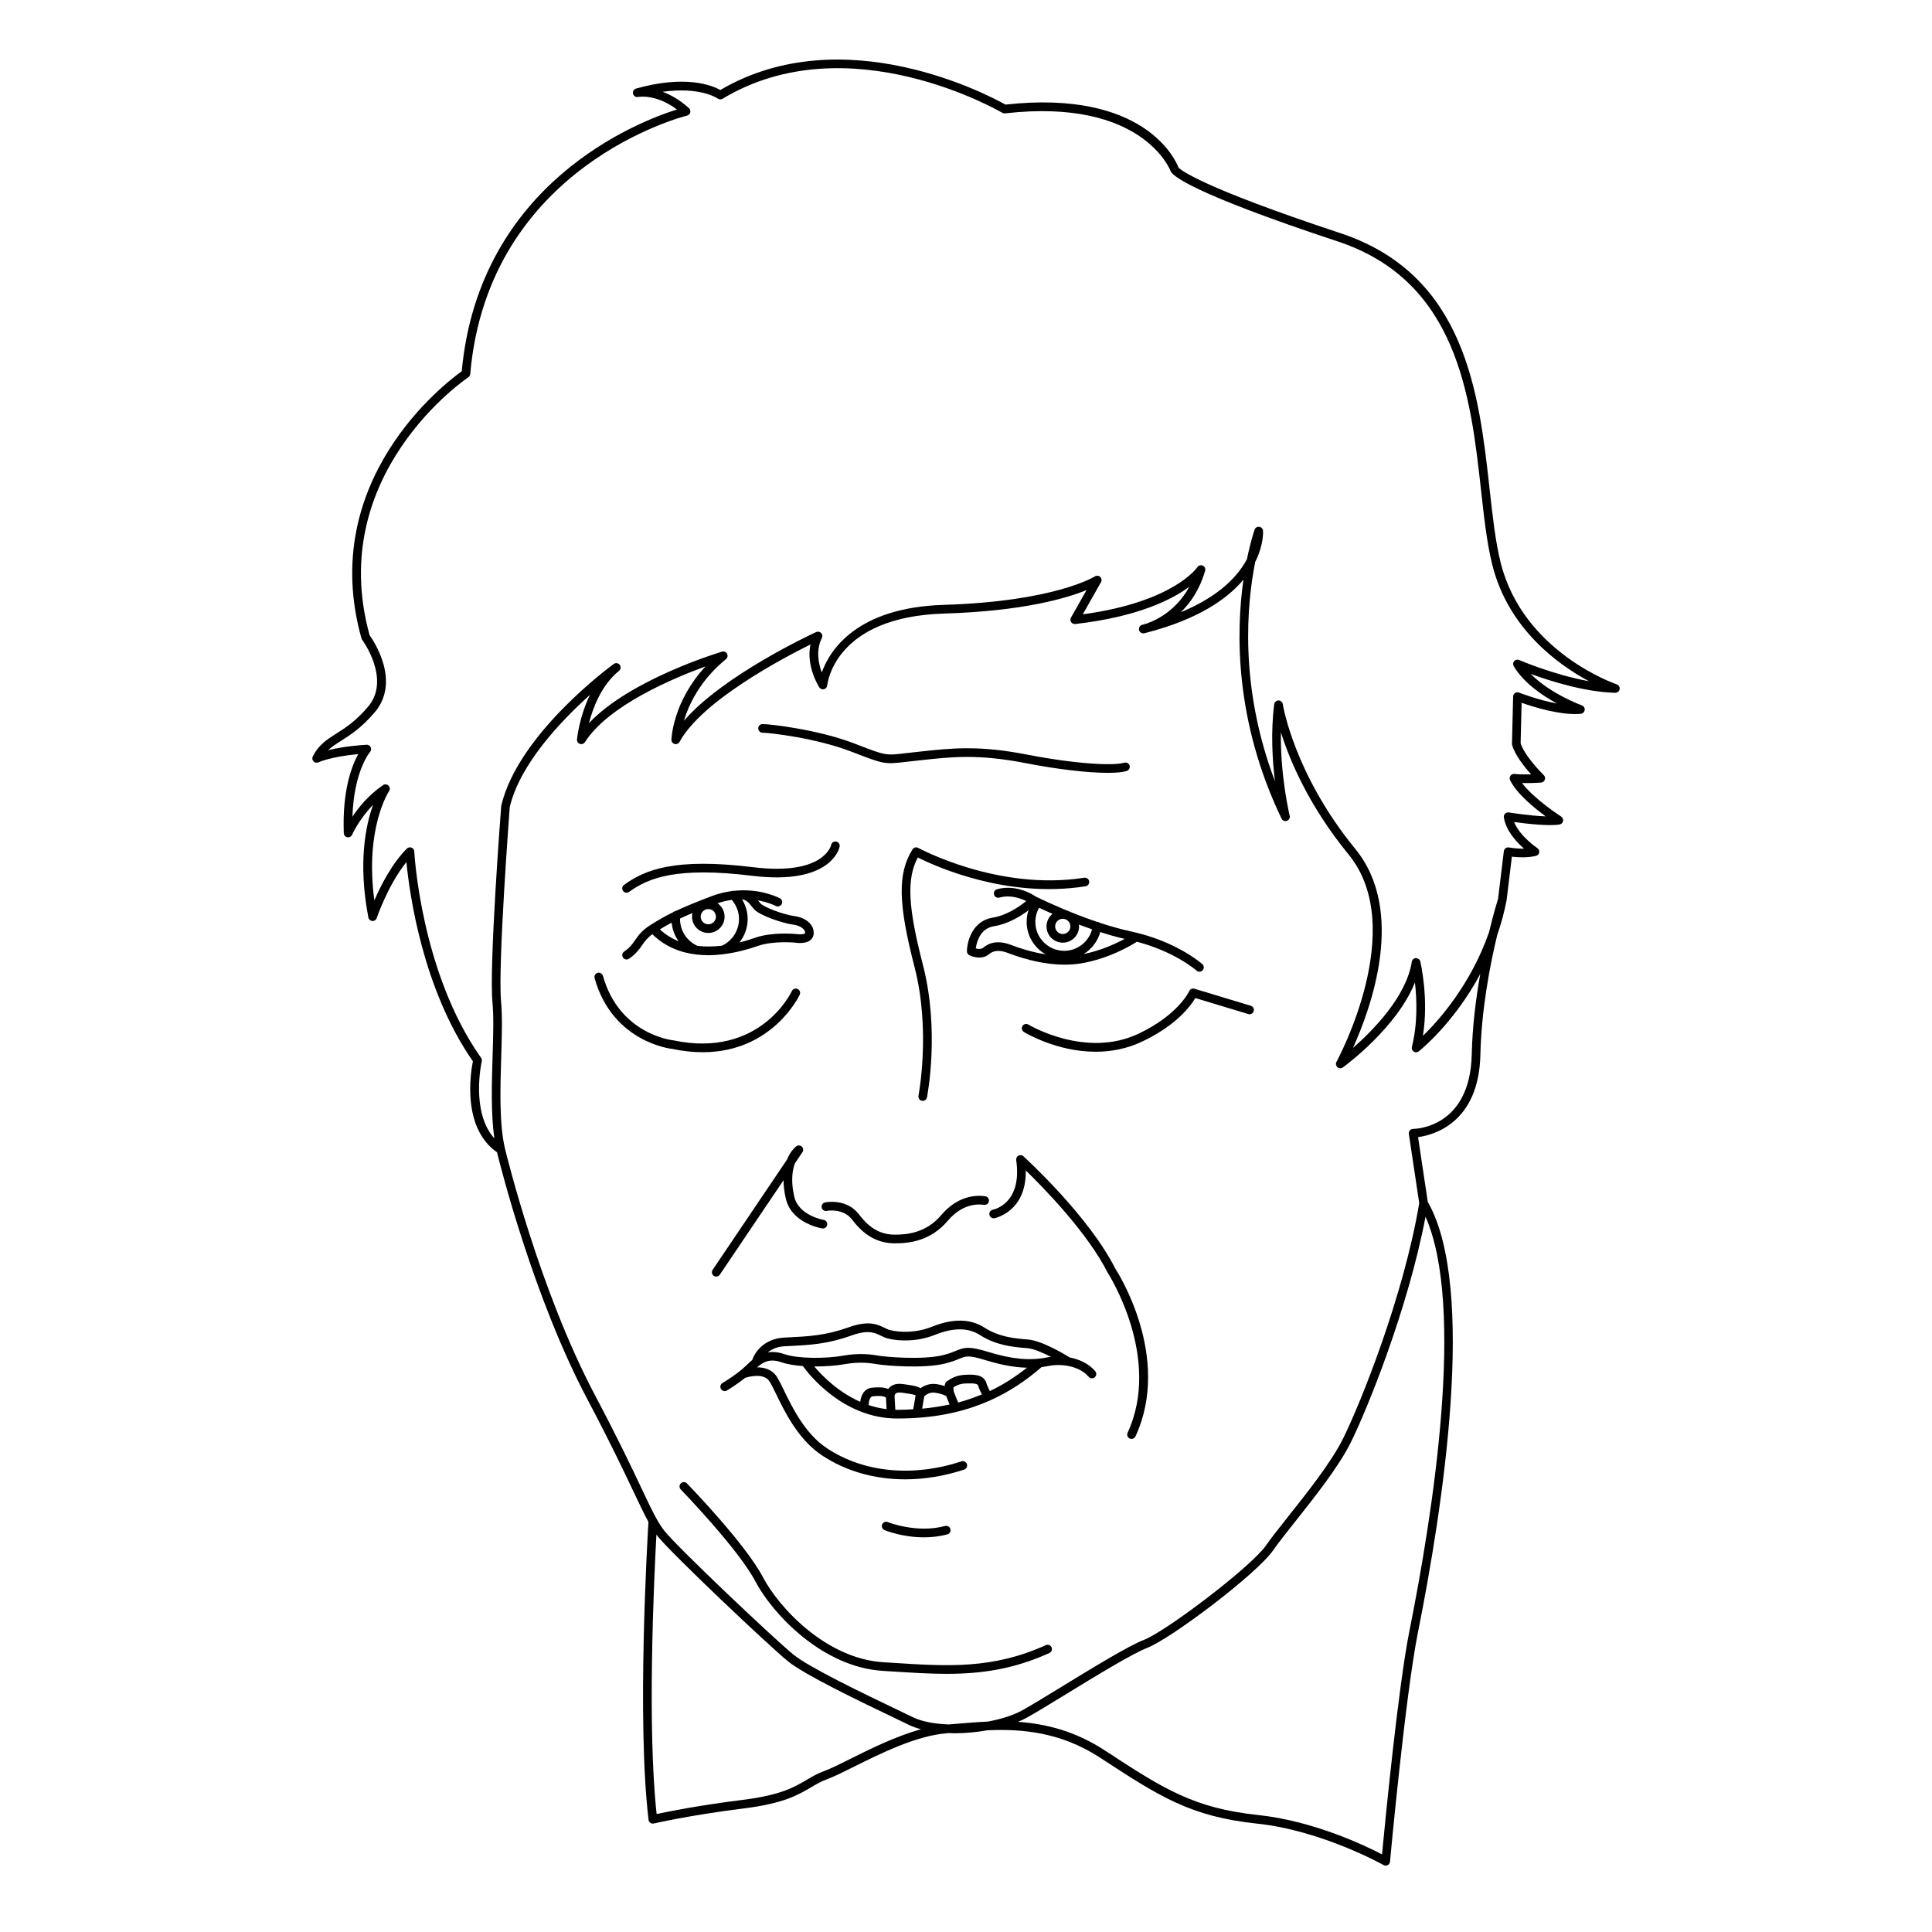 <?xml version="1.0" encoding="UTF-8"?>
<!-- Uploaded to: ICON Repo, www.iconrepo.com, Generator: ICON Repo Mixer Tools -->
<svg fill="#000000" width="800px" height="800px" version="1.1" viewBox="144 144 512 512" xmlns="http://www.w3.org/2000/svg">
 <g>
  <path d="m421.15 579.98c-14.008 6.367-26.039 5.606-39.977 4.723l-3.043-0.191c-15.113-0.918-27.621-14.324-31.957-22.559-4.66-8.852-19.492-24.18-20.121-24.828-0.441-0.453-1.168-0.465-1.621-0.023-0.453 0.441-0.465 1.168-0.023 1.621 0.152 0.156 15.23 15.738 19.734 24.297 4.566 8.68 17.797 22.809 33.848 23.781l3.035 0.191c4.785 0.301 9.348 0.59 13.852 0.59 8.902 0 17.57-1.133 27.219-5.516 0.578-0.262 0.832-0.941 0.57-1.52-0.254-0.574-0.93-0.832-1.516-0.566z"/>
  <path d="m427.52 503.75c-1.047-0.652-7.379-4.512-11.215-4.781-3.543-0.25-7.629-0.719-11.355-3.102-3.793-2.43-8.379-2.516-14.02-0.254-4.129 1.648-8.41 1.535-11.035 0.879-0.492-0.125-0.961-0.348-1.5-0.613-1.859-0.902-4.176-2.031-9.516-0.125-6.133 2.188-10.438 2.398-16.398 2.688l-0.574 0.027c-5.352 0.258-7.844 3.801-8.555 5.945-0.516 0.426-1.008 0.879-1.469 1.34-2.34 2.336-6.375 4.742-6.418 4.769-0.547 0.324-0.727 1.027-0.402 1.57 0.215 0.359 0.598 0.562 0.988 0.562 0.199 0 0.398-0.051 0.582-0.16 0.133-0.078 2.59-1.543 4.875-3.363 0.801-0.254 4.883-1.398 6.402 0.926 0.496 0.758 1.105 2.008 1.809 3.457 2.328 4.789 5.848 12.031 12.191 16.219 6.324 4.176 13.914 6.305 21.961 6.305 5.098 0 10.379-0.855 15.641-2.582 0.602-0.195 0.93-0.844 0.734-1.449-0.199-0.602-0.848-0.934-1.449-0.73-12.895 4.234-25.879 2.973-35.621-3.457-5.816-3.844-9.172-10.746-11.391-15.312-0.77-1.578-1.375-2.828-1.953-3.711-1.266-1.926-3.348-2.441-5.219-2.445 1.961-1.688 3.719-2.297 6.512-1.328 1.559 0.539 3.551 0.844 5.644 0.992 1.453 2.027 10.598 13.902 25.008 13.902 9.316 0 17.254-1.535 24.449-4.731 0.055-0.02 0.117-0.027 0.172-0.055 0.012-0.008 0.02-0.02 0.031-0.027 4.809-2.16 9.293-5.062 13.598-8.816 0.617-0.074 1.227-0.172 1.832-0.293 3.367-0.676 8.133-0.062 10.645 2.867 0.414 0.48 1.137 0.535 1.617 0.125 0.48-0.414 0.539-1.137 0.125-1.617-1.723-2.012-4.18-3.133-6.727-3.621zm-67.727 2.383c3.031 0.012 5.988-0.246 7.969-0.602 4.203-0.754 7.031-0.281 8.723 0.004 2.16 0.359 12.141 1.23 17.914-0.172 1.801-0.438 2.922-0.902 3.82-1.27 1.852-0.758 2.469-1.016 7.156 0.418 3.996 1.223 7.527 1.867 10.785 1.949-3.152 2.481-6.402 4.562-9.84 6.188-0.324-0.629-0.723-1.461-0.918-2.109-0.734-2.418-3.555-2.293-5.609-2.203-2.418 0.109-3.777 1.008-4.57 1.539-0.527 0.223-0.812 0.672-0.871 1.441-0.621-0.207-1.383-0.402-2.293-0.523-1.812-0.227-3.238 0.465-4.109 1.102-0.93-0.594-2.438-0.797-4.691-1.102-1.48-0.203-2.644 0.078-3.461 0.824-0.164 0.152-0.301 0.312-0.418 0.477-1.293-0.555-2.988-0.48-4.332-0.332-2.16 0.234-2.918 2.269-3.074 3.734-5.941-2.621-10.172-6.981-12.18-9.363zm38.121 9.555-1.125-2.809c-0.078-0.422-0.133-0.891-0.145-1.195 0.52-0.344 1.48-0.977 3.254-1.055 2.578-0.109 3.176 0.137 3.312 0.578 0.227 0.746 0.641 1.633 0.992 2.328-2.035 0.84-4.117 1.578-6.289 2.152zm-8.984-1.629c0.395-0.383 1.41-1.184 2.832-0.988 1.562 0.207 2.566 0.672 2.996 0.902l0.891 2.227c-2.328 0.504-4.746 0.883-7.273 1.109zm-10.137 0.355 0.168 3.023c-1.676-0.207-3.269-0.582-4.773-1.09 0.016-0.074 0.043-0.145 0.043-0.227 0-0.02 0.008-1.973 1.062-2.086 2.43-0.266 3.231 0.102 3.5 0.379zm2.473 3.18-0.199-3.613v-0.004c0-0.004 0.008-0.418 0.281-0.664 0.281-0.258 0.852-0.34 1.605-0.246 1.516 0.207 3.207 0.434 3.695 0.723l-0.633 3.684c-1.391 0.078-2.781 0.148-4.242 0.148-0.172 0-0.336-0.023-0.508-0.027zm40.137-13.852c-4.481 0.891-9.211 0.457-15.352-1.426-5.262-1.609-6.402-1.289-8.703-0.344-0.828 0.34-1.859 0.766-3.492 1.164-5.356 1.301-15.012 0.469-16.996 0.137-1.719-0.285-4.91-0.824-9.504 0.004-4.457 0.793-11.91 0.824-15.488-0.418-1.695-0.586-3.133-0.664-4.398-0.453 1-0.828 2.441-1.539 4.543-1.641l0.57-0.027c6.16-0.297 10.609-0.516 17.059-2.82 4.438-1.578 6.113-0.762 7.738 0.027 0.602 0.293 1.223 0.598 1.945 0.777 2.977 0.746 7.809 0.879 12.445-0.977 4.906-1.957 8.809-1.941 11.934 0.055 4.18 2.676 8.609 3.188 12.434 3.461 1.68 0.117 4.191 1.199 6.391 2.32-0.379 0.043-0.762 0.086-1.125 0.16z"/>
  <path d="m369.85 467.25c3.231 4.262 6.836 6.246 11.34 6.246 3.816 0 9.422-0.617 13.965-5.965 3.703-4.359 7.621-4.531 9.621-4.242 0.637 0.078 1.207-0.344 1.297-0.977 0.09-0.629-0.348-1.207-0.973-1.297-2.469-0.348-7.277-0.168-11.695 5.027-3.93 4.621-8.855 5.156-12.219 5.156-3.781 0-6.715-1.648-9.512-5.336-3.297-4.352-8.797-3.266-9.027-3.211-0.621 0.129-1.016 0.738-0.887 1.359 0.129 0.621 0.742 1.027 1.359 0.887 0.047-0.008 4.305-0.855 6.731 2.352z"/>
  <path d="m354.96 447.83c-1.027 0.879-1.828 2.059-2.383 3.457l-19.719 29.234c-0.355 0.523-0.215 1.238 0.309 1.59 0.195 0.133 0.422 0.195 0.641 0.195 0.367 0 0.73-0.176 0.953-0.508l16.883-25.027c0.012 1.57 0.219 3.238 0.629 4.957 1.551 6.461 9.297 7.762 9.625 7.816 0.629 0.086 1.211-0.328 1.312-0.953 0.102-0.625-0.324-1.211-0.949-1.316-0.066-0.008-6.562-1.121-7.754-6.082-0.809-3.363-0.73-6.519 0.125-8.852l2.027-3.004c0.32-0.477 0.242-1.117-0.188-1.496-0.434-0.383-1.078-0.387-1.512-0.012z"/>
  <path d="m415.21 450.42c-0.359-0.328-0.883-0.387-1.309-0.164-0.43 0.227-0.668 0.695-0.598 1.176 1.664 11.5-5.856 13.09-6.18 13.152-0.621 0.113-1.031 0.711-0.918 1.332 0.113 0.625 0.711 1.027 1.332 0.926 0.094-0.02 8.508-1.68 8.297-12.668 4.797 4.656 16.32 16.438 21.742 27.152 0.145 0.223 14.441 22.512 5.25 42.375-0.266 0.574-0.016 1.258 0.559 1.523 0.156 0.07 0.32 0.105 0.48 0.105 0.434 0 0.848-0.246 1.043-0.664 9.734-21.035-4.789-43.641-5.348-44.484-7.047-13.938-23.648-29.121-24.352-29.762z"/>
  <path d="m388.85 551.41c1.961 0 4.07-0.215 6.199-0.789 0.613-0.164 0.977-0.793 0.809-1.406-0.164-0.613-0.797-0.977-1.406-0.809-7.543 2.019-15.102-1.004-15.176-1.039-0.586-0.238-1.254 0.043-1.496 0.629-0.238 0.586 0.039 1.254 0.625 1.496 0.246 0.102 4.738 1.918 10.445 1.918z"/>
  <path d="m431.69 378.87c0.625-0.098 1.055-0.688 0.953-1.312-0.098-0.625-0.688-1.047-1.312-0.953-22.797 3.594-43.777-7.789-43.988-7.902-0.535-0.297-1.207-0.117-1.531 0.402-3.957 6.394-3.816 14.262 0.551 31.168 4.348 16.836 1.078 33.926 1.043 34.094-0.121 0.621 0.285 1.227 0.902 1.348 0.074 0.016 0.148 0.023 0.223 0.023 0.535 0 1.016-0.379 1.125-0.926 0.141-0.719 3.406-17.754-1.074-35.113-3.965-15.348-4.359-22.809-1.352-28.461 4.539 2.289 23.461 10.945 44.461 7.633z"/>
  <path d="m434.91 388.33c-0.035-0.004-0.066 0.008-0.102 0.004-6.66-2.25-12.66-4.984-15.145-6.164-0.008-0.008-0.012-0.016-0.02-0.02-0.133-0.098-0.281-0.16-0.434-0.195-0.398-0.191-0.633-0.309-0.715-0.348-0.562-0.395-5.106-3.398-10.27-1.945-0.609 0.172-0.965 0.809-0.793 1.418 0.172 0.613 0.812 0.965 1.414 0.793 2.848-0.809 5.559 0.16 7.102 0.922-1.703 1.387-5.09 3.785-8.867 4.387-5.336 0.855-6.805 6.211-6.836 8.922-0.004 0.434 0.234 0.832 0.621 1.031 0.125 0.066 3.106 1.562 5.289-0.301 1.176-1.012 2.867-1.102 5.019-0.266 3.957 1.531 11.699 3.934 19.129 2.769 8.031-1.262 14.543-5.481 14.816-5.66 0.051-0.035 0.102-0.07 0.145-0.113 10.113 2.641 15.781 7.602 15.84 7.656 0.219 0.195 0.492 0.293 0.762 0.293 0.316 0 0.629-0.129 0.855-0.383 0.422-0.473 0.383-1.195-0.09-1.621-0.277-0.246-6.934-6.102-18.984-8.688-2.715-0.582-5.527-1.398-8.254-2.301-0.141-0.094-0.301-0.168-0.484-0.191zm-8.879 7.648c-4.223 0-7.656-3.434-7.656-7.66 0-1.332 0.352-2.606 0.996-3.746 0.922 0.434 2.125 0.984 3.562 1.609-0.969 0.793-1.598 1.98-1.598 3.324 0 2.379 1.938 4.312 4.316 4.312 2.379 0 4.312-1.938 4.312-4.312 0-0.164-0.031-0.32-0.047-0.48 1.129 0.426 2.297 0.848 3.496 1.262-0.887 3.297-3.883 5.691-7.383 5.691zm0.445-8.301c0.695 0.32 1.188 1.012 1.188 1.828 0 1.113-0.906 2.019-2.019 2.019s-2.019-0.906-2.019-2.019c0-1.113 0.906-2.019 2.019-2.019 0.258 0 0.496 0.059 0.723 0.145 0.039 0.016 0.074 0.031 0.109 0.047zm-17.941 6.035c-1.789 0-3.047 0.672-3.875 1.379-0.602 0.523-1.465 0.418-2.059 0.258 0.207-1.641 1.094-5.301 4.84-5.898 3.746-0.598 7.066-2.664 9.121-4.211-0.32 0.984-0.488 2.019-0.488 3.078 0 3.688 2.039 6.875 5.027 8.598-3.691-0.59-6.981-1.66-9.102-2.481-1.328-0.52-2.477-0.723-3.465-0.723zm22.621 3.129c2.133-1.285 3.734-3.363 4.43-5.836 2.129 0.684 4.309 1.309 6.457 1.809-2.223 1.203-6.269 3.106-10.887 4.027z"/>
  <path d="m475.48 410.54-14.945-4.516c-0.559-0.176-1.152 0.109-1.387 0.645-0.027 0.059-2.812 6.203-13.344 11.238-14.039 6.707-29.113-2.285-29.262-2.379-0.539-0.332-1.246-0.16-1.578 0.383-0.328 0.539-0.16 1.246 0.383 1.574 0.477 0.289 8.746 5.238 19.02 5.238 3.953 0 8.207-0.734 12.426-2.75 9.043-4.32 12.77-9.422 13.98-11.48l14.043 4.242c0.609 0.188 1.246-0.16 1.43-0.766 0.184-0.605-0.16-1.246-0.766-1.43z"/>
  <path d="m351.15 383.61c0.301-0.555 0.094-1.25-0.465-1.551-0.234-0.125-4.293-2.25-10.203-2.109-0.02-0.004-0.035-0.008-0.059-0.008-0.047-0.004-0.094 0.016-0.141 0.016-0.566 0.02-1.152 0.059-1.75 0.125-0.223-0.039-0.445-0.027-0.656 0.066-1.703 0.23-3.519 0.664-5.41 1.387-4.394 1.676-7.289 2.891-9.496 3.934-0.254 0.031-0.48 0.141-0.652 0.312-2.371 1.156-3.949 2.129-5.918 3.344-2.262 1.398-3.215 2.766-4.055 3.977-0.723 1.039-1.402 2.019-2.945 3.082-0.523 0.359-0.652 1.074-0.297 1.594 0.223 0.324 0.582 0.496 0.945 0.496 0.223 0 0.449-0.066 0.648-0.203 1.887-1.301 2.758-2.555 3.527-3.664 0.691-0.996 1.348-1.883 2.656-2.828 3.398 3.34 7.496 4.891 11.645 5.371h0.008c1.039 0.121 2.078 0.195 3.109 0.195 1.348 0 2.68-0.098 3.977-0.254 0.004 0 0.012 0.004 0.016 0.004 0.031 0 0.062-0.016 0.094-0.02 3.5-0.438 6.731-1.348 9.219-2.219 3.977-1.395 9.723-0.848 9.746-0.848 0.438 0.074 2.672 0.379 3.981-0.59 0.527-0.391 0.848-0.934 0.934-1.574 0.125-0.941-0.133-1.863-0.742-2.66-0.891-1.164-2.5-1.973-4.418-2.223-2.734-0.355-7.984-2.324-8.918-3.344-0.25-0.27-0.469-0.547-0.68-0.812 2.898 0.527 4.699 1.465 4.738 1.484 0.566 0.285 1.266 0.078 1.562-0.48zm-19.441 1.301c1.113 0 2.019 0.906 2.019 2.019 0 1.113-0.906 2.019-2.019 2.019s-2.019-0.906-2.019-2.019c0-1.113 0.906-2.019 2.019-2.019zm-9.715 3.606c0.172 1.809 0.816 3.496 1.844 4.922-1.77-0.707-3.449-1.734-4.973-3.141 1.012-0.609 1.988-1.184 3.129-1.781zm6.859 6.156c-2.816-1.258-4.637-4.031-4.637-7.129 0-0.047 0.008-0.09 0.008-0.133 0.941-0.441 2.023-0.918 3.289-1.445-0.07 0.312-0.117 0.629-0.117 0.965 0 2.379 1.938 4.312 4.316 4.312 2.379 0 4.312-1.938 4.312-4.312 0-1.469-0.742-2.769-1.871-3.547 1.301-0.438 2.566-0.738 3.769-0.91 1.223 1.418 1.918 3.184 1.918 5.074 0 3.031-1.762 5.777-4.496 7.062-2.109 0.254-4.309 0.312-6.492 0.062zm25.312-5.641c1.297 0.168 2.379 0.672 2.894 1.344 0.238 0.312 0.332 0.625 0.289 0.969-0.172 0.219-1.273 0.348-2.34 0.188-0.258-0.023-6.332-0.613-10.805 0.957-1.238 0.434-2.668 0.883-4.231 1.27 1.363-1.742 2.164-3.906 2.164-6.207 0-1.883-0.539-3.668-1.496-5.234 1.176 0.219 1.691 0.793 2.426 1.715 0.246 0.309 0.496 0.621 0.781 0.934 1.613 1.75 7.824 3.742 10.316 4.066z"/>
  <path d="m355.94 407.6c0.262-0.578 0.004-1.258-0.574-1.52s-1.258-0.004-1.52 0.574c-0.082 0.18-8.379 17.914-31.441 13.039-0.141-0.012-14.25-1.496-18.621-17.086-0.172-0.609-0.809-0.961-1.414-0.797-0.609 0.172-0.969 0.805-0.797 1.414 4.785 17.066 20.41 18.73 20.484 18.73 2.934 0.621 5.648 0.895 8.152 0.895 18.594 0.004 25.652-15.078 25.73-15.25z"/>
  <path d="m310.05 380.58c0.234 0 0.469-0.07 0.672-0.219 5.059-3.676 12.504-6.734 32.59-4.269 20.895 2.57 23.117-7.285 23.199-7.711 0.125-0.621-0.277-1.227-0.898-1.348-0.629-0.129-1.227 0.277-1.352 0.902-0.016 0.082-1.867 8.199-20.672 5.883-20.871-2.574-28.781 0.734-34.219 4.691-0.512 0.371-0.625 1.09-0.254 1.602 0.23 0.305 0.578 0.469 0.934 0.469z"/>
  <path d="m572.45 325.36c-0.246-0.082-24.812-8.457-30.762-32.25-1.375-5.504-2.129-12.285-2.922-19.465-2.809-25.332-6.305-56.855-39.539-67.852-37.312-12.348-42.383-16.824-42.902-17.375-0.82-2.125-9.109-20.766-45.883-16.699-4.043-2.277-42.797-23.062-75.551-3.871-2.098-1.176-9.09-4.09-22.324-0.383-0.59 0.164-0.945 0.77-0.805 1.367 0.141 0.598 0.727 0.996 1.336 0.863 0.211-0.035 4.746-0.836 10.301 3.32-10.078 3.16-52.395 19.344-57.035 69.383-4.406 3.141-38.281 28.945-26.578 70.766 0.039 0.137 0.102 0.266 0.188 0.379 0.078 0.102 7.707 10.496 1.586 17.723-3.269 3.863-6.031 5.617-8.469 7.164-2.5 1.59-4.66 2.961-6.203 6.039-0.219 0.438-0.133 0.969 0.215 1.32 0.344 0.348 0.879 0.438 1.32 0.223 0.031-0.016 3.078-1.465 10.52-2.172-1.699 3.055-4.269 9.629-3.832 20.961 0.02 0.535 0.406 0.98 0.934 1.082 0.527 0.098 1.051-0.176 1.266-0.668 0.023-0.055 1.816-4.082 5.559-7.934-1.957 5.426-4.027 15.344-1.25 29.859 0.098 0.512 0.527 0.895 1.051 0.93 0.512 0.051 1-0.285 1.164-0.781 0.031-0.098 2.981-8.773 7.871-14.832 0.793 8.23 4.238 33.574 17.617 52.793-0.602 2.981-2.984 17.594 6.387 24.109 1.031 4.195 9.75 38.637 23.953 65.465 6.031 11.391 9.641 19.012 12.277 24.582 1.609 3.398 2.805 5.91 3.906 7.918-0.262 4.324-3.102 52.754 0.027 78.938 0.039 0.324 0.215 0.617 0.48 0.805 0.27 0.188 0.605 0.246 0.922 0.176 0.094-0.02 9.273-2.168 23.863-3.992 10.547-1.316 14.367-3.574 17.738-5.562 1.395-0.824 2.711-1.598 4.41-2.219 1.754-0.645 4.195-1.859 7.023-3.269 6.973-3.477 16.52-8.234 24.531-8.859 0.234-0.02 0.484-0.039 0.723-0.059 0.449 0.012 0.887 0.051 1.34 0.051 2.945 0 5.977-0.293 8.852-0.801 9.09-0.383 19.391 0.484 29.77 7.262l0.523 0.34c15.086 9.852 23.395 15.281 41.074 17.141 17.16 1.809 33.379 10.891 33.539 10.98 0.176 0.098 0.371 0.148 0.566 0.148 0.184 0 0.363-0.043 0.531-0.129 0.344-0.18 0.574-0.523 0.609-0.91 0.039-0.438 4.051-44.004 7.398-60.746 6.578-32.879 15.633-91.32 2.609-114.12l-2.57-17.145c4.055-0.551 16.113-3.707 16.516-21.863 0.266-11.977 2.566-23.824 4.438-31.621 1-2.883 1.852-5.953 2.492-9.211 0.004-0.016-0.004-0.027 0-0.043s0.012-0.027 0.012-0.039l1.402-11.551c1.449 0.18 3.957 0.348 6.363-0.199 0.449-0.102 0.793-0.461 0.875-0.91 0.082-0.453-0.113-0.91-0.496-1.164-0.051-0.035-4.621-3.09-6.164-6.918 3 0.418 9.043 1.148 12.047 0.664 0.469-0.078 0.844-0.434 0.941-0.902 0.098-0.465-0.105-0.941-0.508-1.199-0.078-0.051-7.098-4.57-10.367-8.887 1.254 0.035 2.973 0.023 5.043-0.125 0.449-0.035 0.84-0.328 0.996-0.75 0.156-0.426 0.047-0.902-0.277-1.215-0.051-0.051-5.047-4.938-6.137-8.441l0.266-10.73c3.148 1.109 10.465 3.406 15.684 2.91 0.535-0.051 0.961-0.465 1.031-1 0.066-0.535-0.246-1.043-0.75-1.223-0.098-0.035-8.348-3.051-13.555-8.348 5.106 1.879 14.262 4.801 22.406 5.016 0.594-0.031 1.062-0.391 1.16-0.949 0.094-0.562-0.234-1.109-0.773-1.289zm-203.16 284.79c-2.766 1.379-5.156 2.57-6.789 3.168-1.898 0.695-3.305 1.523-4.789 2.402-3.18 1.875-6.781 4-16.855 5.262-11.605 1.449-19.836 3.109-22.844 3.758-2.527-23.125-0.699-62.191-0.055-74.066 0.121 0.16 0.238 0.332 0.363 0.484 3.688 4.609 29.141 28.719 34.465 33.074 4.441 3.637 19.297 10.746 28.172 14.996 1.551 0.742 2.926 1.402 4.027 1.938 0.926 0.449 1.984 0.801 3.098 1.105-6.637 1.82-13.453 5.215-18.793 7.879zm148.23-33.98c-2.988 14.941-6.484 50.957-7.269 59.258-4.516-2.348-18.164-8.883-32.883-10.434-17.129-1.805-25.273-7.125-40.062-16.777l-0.523-0.344c-7.922-5.168-15.73-7.066-23.016-7.57 0.863-0.355 1.688-0.727 2.402-1.129 2.547-1.434 6.441-3.812 10.566-6.336 7.746-4.742 17.387-10.641 21.262-12.129 6.312-2.43 29.074-19.609 33.434-25.906 1.32-1.906 3.398-4.523 5.801-7.555 5.109-6.441 11.473-14.461 14.672-20.852 4.461-8.926 15.27-35.707 19.875-59.953 10.547 23.887 2 78.445-4.258 109.73zm16.508-152.73c-0.434 19.43-14.922 19.73-15.539 19.73-0.332 0.004-0.648 0.148-0.867 0.402s-0.316 0.586-0.266 0.918l2.754 18.359c-4.164 24.789-15.645 53.297-20.254 62.523-3.09 6.18-9.371 14.094-14.418 20.453-2.43 3.062-4.527 5.707-5.891 7.676-3.969 5.731-26.59 22.848-32.371 25.07-4.066 1.562-13.398 7.277-21.633 12.312-4.106 2.512-7.984 4.887-10.492 6.297-2.465 1.387-5.758 2.414-9.301 3.062-2.781 0.117-5.453 0.344-7.981 0.559-0.789 0.07-1.551 0.133-2.316 0.195-3.719-0.137-7.109-0.746-9.465-1.891-1.109-0.539-2.484-1.195-4.043-1.941-8.781-4.203-23.48-11.242-27.711-14.703-5.281-4.324-30.488-28.188-34.125-32.734-1.836-2.293-3.348-5.488-6.098-11.297-2.644-5.586-6.269-13.234-12.324-24.672-14.691-27.75-23.48-63.801-23.848-65.324-1.566-6.488-1.27-15.984-1.012-24.359 0.172-5.523 0.332-10.738-0.035-14.621-0.906-9.523 2.285-51.285 2.293-51.535 2.668-11.441 13.637-22.93 21.266-29.777-2.812 5.75-3.406 11.441-3.441 11.797-0.051 0.527 0.266 1.023 0.766 1.195s1.059-0.02 1.344-0.469c6.172-9.699 23.375-16.938 31.961-20.062-8.582 9.215-9.031 18.941-9.047 19.406-0.02 0.531 0.332 1.008 0.844 1.148 0.508 0.141 1.055-0.09 1.309-0.559 5.926-10.867 27.379-22.184 34.699-25.812-1.227 5.762 2.172 11.109 2.34 11.367 0.266 0.41 0.758 0.613 1.234 0.492 0.473-0.117 0.824-0.52 0.871-1.004 0.074-0.742 2.129-18.164 30.945-19.043 21.082-0.645 32.59-4.098 37.777-6.227l-4.129 7.293c-0.211 0.375-0.195 0.84 0.043 1.199s0.664 0.551 1.086 0.508c16.68-1.914 25.695-6.516 30.234-9.883-3.961 7.297-10.391 9.523-12.062 9.992-0.145 0.035-0.285 0.07-0.43 0.109-0.605 0.152-0.977 0.766-0.836 1.375 0.141 0.605 0.746 0.988 1.359 0.859 0.051-0.008 0.215-0.047 0.473-0.117 13.902-3.582 21.59-9.023 25.832-14.09-1.988 13.965-2.324 37.484 10.109 63.328 0.254 0.531 0.875 0.773 1.422 0.582 0.555-0.199 0.867-0.781 0.727-1.352-0.031-0.125-2.523-10.492-2.324-22.105 2.297 7.312 7.336 19.426 17.934 32.375 15.996 19.551-3.012 54.598-3.207 54.949-0.258 0.469-0.156 1.059 0.246 1.414 0.402 0.355 1 0.383 1.434 0.07 0.656-0.477 14.297-10.465 19.109-22.516 0.496 4.324 0.766 10.832-0.812 17.082-0.121 0.477 0.078 0.977 0.488 1.242 0.414 0.266 0.949 0.246 1.336-0.066 0.523-0.414 9.375-7.547 16.309-20.52-1.156 6.438-2.102 13.859-2.266 21.336zm12.57-104.53c-0.453-0.195-0.988-0.078-1.32 0.297-0.328 0.375-0.379 0.922-0.121 1.348 2.668 4.449 7.57 7.773 11.477 9.883-5.059-0.934-10-2.859-10.07-2.887-0.348-0.141-0.742-0.098-1.055 0.109s-0.504 0.555-0.512 0.926l-0.309 12.512c-0.004 0.113 0.012 0.23 0.043 0.34 0.746 2.664 3.281 5.824 5.035 7.777-2.727 0.078-4.402-0.109-4.422-0.113-0.418-0.043-0.82 0.141-1.062 0.48-0.242 0.34-0.277 0.785-0.098 1.16 1.707 3.527 6.371 7.348 9.445 9.605-4.203-0.148-9.703-1.027-9.773-1.039-0.359-0.059-0.73 0.059-0.992 0.316-0.262 0.258-0.383 0.625-0.324 0.988 0.527 3.481 3.289 6.488 5.34 8.285-2.172 0.055-3.945-0.309-3.973-0.312-0.316-0.062-0.641 0.004-0.902 0.191-0.262 0.188-0.43 0.477-0.469 0.793l-1.531 12.625c-0.168 0.531-1.184 3.812-2.402 8.863-4.836 13.875-13.297 23.352-17.512 27.457 1.578-9.965-0.602-19.289-0.703-19.727-0.125-0.531-0.562-0.84-1.16-0.879-0.547 0.023-1.004 0.43-1.086 0.969-1.434 9.227-10.285 18.199-15.598 22.848 4.805-10.582 14.125-36.25 0.629-52.746-16.266-19.879-19.191-38.191-19.219-38.371-0.086-0.562-0.566-0.977-1.137-0.977h-0.012c-0.574 0.008-1.051 0.434-1.125 1-0.938 7.344-0.492 14.773 0.203 20.414-9.555-25.156-7.445-47.031-5.234-58.137 2.254-4.481 2.086-7.918 2.062-8.242-0.039-0.539-0.449-0.98-0.984-1.059-0.539-0.066-1.051 0.234-1.238 0.742-0.035 0.098-1.031 2.91-2.023 7.801-2.269 4.332-7.133 9.793-17.543 14.102 2.559-2.481 5.008-6.012 6.453-10.996 0.16-0.547-0.109-1.121-0.625-1.359-0.516-0.234-1.133-0.059-1.441 0.418-0.062 0.098-6.297 9.23-30.359 12.488l4.824-8.52c0.262-0.461 0.172-1.035-0.211-1.398-0.387-0.359-0.973-0.414-1.41-0.129-0.102 0.066-10.574 6.633-40.039 7.539-23.258 0.711-30.277 12.18-32.336 17.914-0.871-2.352-1.602-5.883 0.031-9.148 0.219-0.434 0.137-0.961-0.203-1.312-0.34-0.348-0.863-0.449-1.305-0.246-1.113 0.512-24.645 11.41-35.062 23.523 1.312-4.344 4.309-10.77 11.148-16.34 0.422-0.344 0.547-0.941 0.289-1.426-0.254-0.484-0.82-0.711-1.344-0.562-1.086 0.324-24.336 7.379-35.254 18.941 1.07-4.121 3.344-10.125 7.969-13.859 0.484-0.391 0.57-1.094 0.188-1.59-0.379-0.492-1.082-0.594-1.586-0.23-1.035 0.754-25.422 18.695-29.82 37.605-0.133 1.727-3.238 42.383-2.316 52.102 0.355 3.734 0.195 8.883 0.027 14.328-0.223 7.234-0.461 15.273 0.473 21.695-6.344-7.035-3.375-20.277-3.344-20.426 0.074-0.32 0.008-0.656-0.18-0.926-15.988-22.621-17.691-54.379-17.703-54.695-0.023-0.453-0.309-0.852-0.734-1.016-0.422-0.16-0.902-0.059-1.223 0.262-4 4-6.953 9.859-8.617 13.723-2.582-19.109 3.82-28.848 3.891-28.949 0.309-0.453 0.25-1.07-0.141-1.457s-1-0.449-1.457-0.137c-3.777 2.578-6.441 5.852-8.109 8.367 0.406-12.168 4.621-17.105 4.664-17.156 0.312-0.348 0.383-0.848 0.18-1.27-0.203-0.422-0.633-0.676-1.105-0.645-4.668 0.301-7.988 0.895-10.191 1.438 0.949-0.891 2.066-1.602 3.387-2.438 2.449-1.555 5.496-3.488 8.992-7.617 6.894-8.148-0.25-18.832-1.371-20.402-11.812-42.719 25.77-68.105 26.152-68.359 0.293-0.191 0.48-0.508 0.512-0.859 4.809-55.328 56.938-68.367 57.465-68.492 0.414-0.098 0.742-0.418 0.848-0.832 0.105-0.414-0.027-0.852-0.344-1.137-2.496-2.254-4.906-3.578-7-4.344 10.086-1.398 14.566 1.754 14.609 1.789 0.375 0.277 0.879 0.309 1.281 0.066 33.363-20.102 73.738 3.473 74.141 3.711 0.215 0.129 0.469 0.176 0.719 0.156 36.516-4.168 43.824 15.109 43.906 15.336 0.41 1.059 4.809 5.539 44.273 18.598 31.836 10.535 35.242 41.246 37.977 65.926 0.805 7.262 1.566 14.117 2.981 19.77 4.25 17 17.477 26.488 25.617 30.855-9.406-1.707-18.375-5.57-18.488-5.621z"/>
  <path d="m346.09 338.18c1.781 0 14.051 1.367 23.551 5.019l0.836 0.32c7.773 2.996 7.926 3.055 13.789 2.367 0.766-0.09 1.641-0.191 2.652-0.301l1.406-0.152c8.039-0.871 14.984-1.625 27.41 0.793 8.578 1.668 16.605 2.59 21.871 2.586 2.191 0 3.91-0.16 4.984-0.492 0.605-0.188 0.945-0.828 0.758-1.434-0.188-0.605-0.828-0.953-1.434-0.758-2.75 0.848-12.703 0.379-25.742-2.156-12.77-2.484-19.871-1.711-28.098-0.82l-1.402 0.152c-1.023 0.109-1.902 0.211-2.676 0.301-5.305 0.629-5.305 0.621-12.695-2.227l-0.836-0.324c-9.789-3.766-22.523-5.172-24.375-5.172-0.633 0-1.148 0.512-1.148 1.148 0 0.637 0.516 1.148 1.148 1.148z"/>
 </g>
</svg>